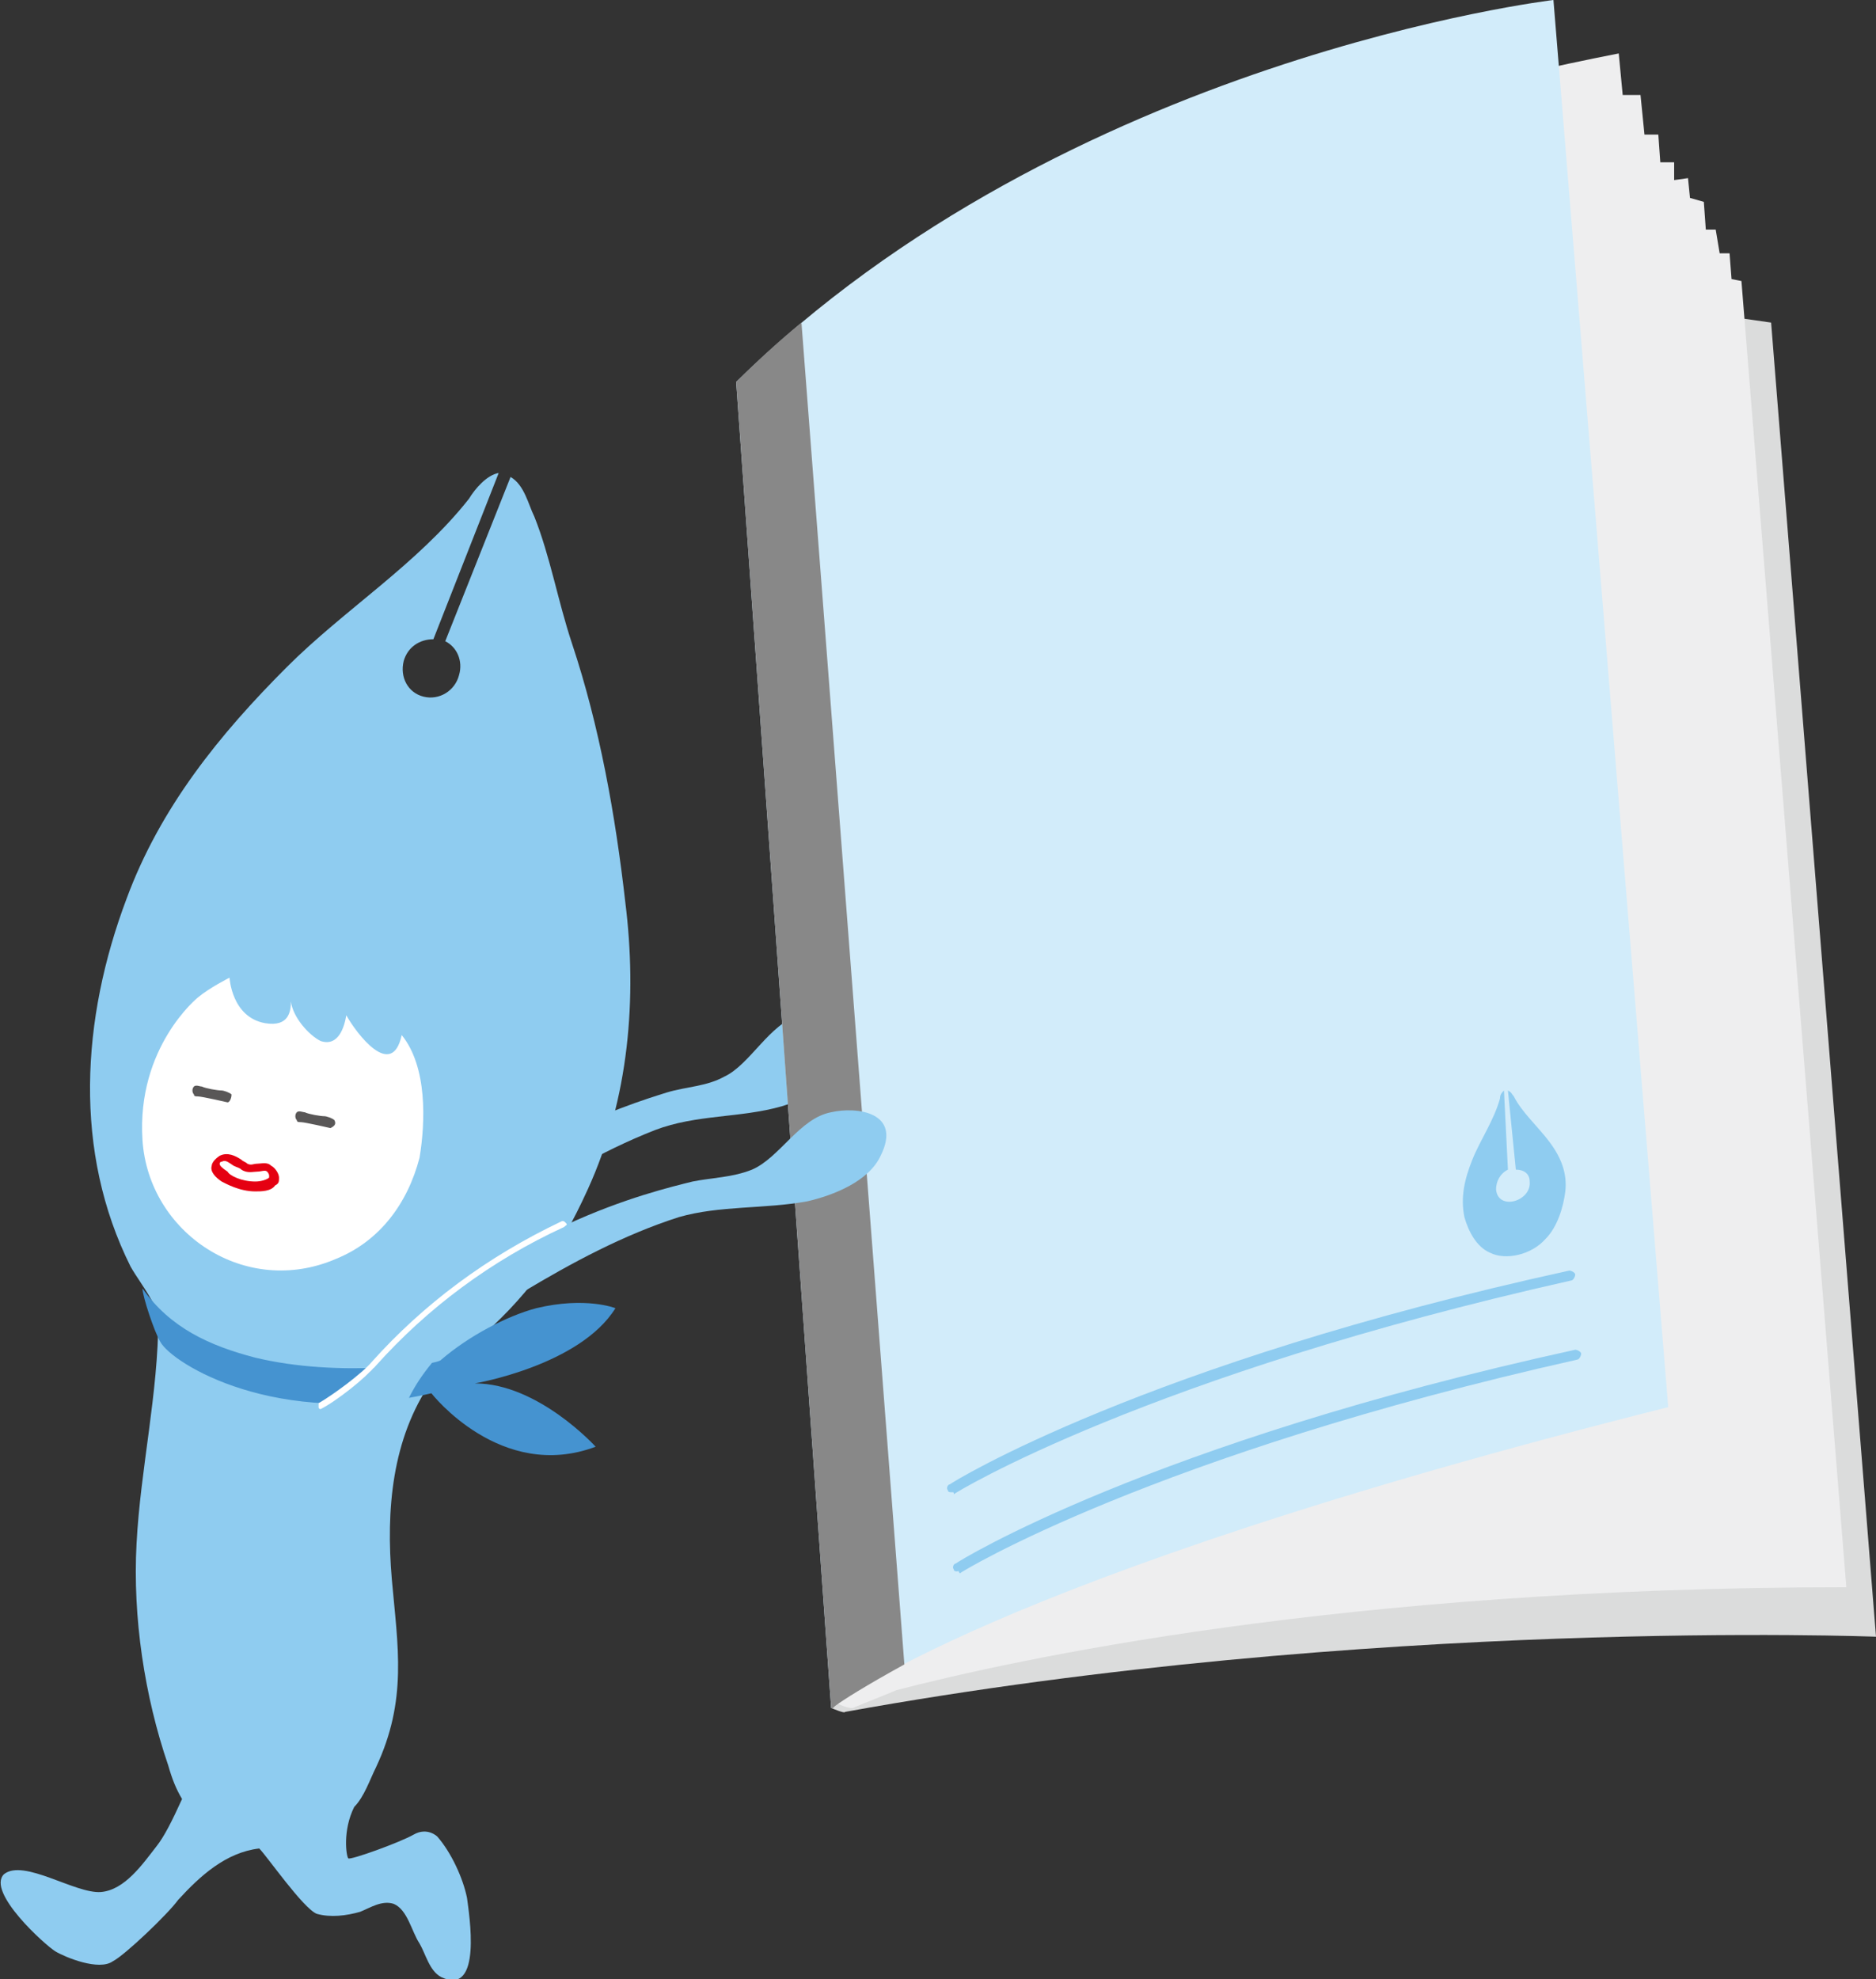 <?xml version="1.0" encoding="utf-8"?>
<!-- Generator: Adobe Illustrator 23.0.2, SVG Export Plug-In . SVG Version: 6.00 Build 0)  -->
<svg version="1.1" id="Layer_1" xmlns="http://www.w3.org/2000/svg" xmlns:xlink="http://www.w3.org/1999/xlink" x="0px" y="0px"
	 width="94.8px" height="100px" viewBox="0 0 94.8 100" style="enable-background:new 0 0 94.8 100;" xml:space="preserve">
<rect x="0" y="0" width="94.8" height="100" fill="#333333" stroke="none"/>
<style type="text/css">
	.st0{fill:#8FCCF0;}
	.st1{fill:#DBDCDC;}
	.st2{fill:#EEEEEF;}
	.st3{fill:#D2ECFA;}
	.st4{fill:#888888;}
	.st5{fill:#FFFFFF;}
	.st6{fill:#4593D0;}
	.st7{fill:#595757;}
	.st8{fill:#E50012;}
</style>
<g>
	<g>
		<path class="st0" d="M19.5,68.8c0.3-1.4,0.7-2.4,1.6-3.6c1.1-1.5,2.8-2.8,4.3-3.8c2.4-1.7,4.9-3.2,7.7-4.3
			c2.1-0.8,4.3-0.6,6.4-1.2c1.3-0.4,3-1.2,3.6-2.5c1-2.2-1.3-2.4-2.7-2.1c-1.5,0.4-2.5,2.5-3.8,3.1c-0.9,0.5-1.9,0.5-2.9,0.8
			c-1.9,0.6-9.6,2.9-15.3,10.2c-0.5,0.6-1.2,1.3-1.9,1.7c-0.5,0.3-1.2,0.8-1.1,1.5c0.2,0.9,0.6,1.7,1.7,1.7
			C17.9,70.3,19.3,69.8,19.5,68.8z"/>
		<path class="st1" d="M89.5,16.3c-25.1-3.8-51.6,3.6-51.6,3.6l4.8,65.2L42,86.3c0,0,0.7,0.3,0.7,0.2c26.5-4.8,52.1-3.8,52.1-3.8
			L89.5,16.3z"/>
		<path class="st2" d="M87.5,14.1l-0.1-1.3l-0.5,0l-0.2-1.2l-0.5,0l-0.1-1.4L85.4,10l-0.1-1l-0.7,0.1l0-0.9l-0.7,0l-0.1-1.4l-0.7,0
			l-0.2-2l-0.9,0l-0.2-2.1C54.7,8,37.6,19.2,37.6,19.2l7.9,40.8l-3.3,26c0.3,0.2,0.7,0.3,0.8,0.3c0,0,0.1,0,0.1,0
			c0.7-0.3,1.5-0.6,2.2-0.9c5.8-1.5,22.4-5.2,48-5.2L88,14.2L87.5,14.1z"/>
		<path class="st3" d="M37.2,19.3l4.8,67c0,0,7.7-6.5,42.3-15.2L78.5,0C78.5,0,53.9,2.9,37.2,19.3z"/>
		<path class="st4" d="M40.5,16.3c-1.1,0.9-2.2,1.9-3.3,3l4.8,67c0,0,0,0,0,0c0,0,0,0,0,0c0,0,0,0,0,0c0,0,0,0,0.1,0c0,0,0,0,0,0
			c0,0,0,0,0.1-0.1c0,0,0,0,0,0c0.4-0.3,1.5-1,3.5-2.1c0,0,0,0,0,0L40.5,16.3z"/>
		<path class="st0" d="M78.3,57.7c-0.6-0.8-1.4-1.5-1.8-2.3c-0.1-0.1-0.1-0.2-0.3-0.3l0.4,4c0.4,0,0.7,0.2,0.7,0.6
			c0.1,1-1.6,1.5-1.7,0.4c0-0.4,0.2-0.8,0.6-1l-0.2-4c-0.1,0.1-0.2,0.2-0.2,0.4c-0.3,1.1-1,2.1-1.4,3.1c-0.4,1-0.6,1.9-0.4,2.9
			c0.2,0.7,0.6,1.5,1.3,1.8c0.8,0.4,2.1,0.1,2.8-0.7c0.6-0.6,0.9-1.6,1-2.4C79.2,59.3,78.9,58.5,78.3,57.7z"/>
		<path class="st0" d="M48.4,79.4c-0.1,0-0.2,0-0.2-0.1c-0.1-0.1,0-0.3,0.1-0.3c0.1-0.1,9.8-6.1,31.3-10.8c0.1,0,0.3,0.1,0.3,0.2
			c0,0.1-0.1,0.3-0.2,0.3c-21.4,4.8-31.1,10.7-31.2,10.8C48.4,79.3,48.4,79.4,48.4,79.4z"/>
		<path class="st0" d="M48.1,75.4c-0.1,0-0.2,0-0.2-0.1c-0.1-0.1,0-0.3,0.1-0.3c0.1-0.1,9.8-6.1,31.3-10.8c0.1,0,0.3,0.1,0.3,0.2
			c0,0.1-0.1,0.3-0.2,0.3c-21.4,4.8-31.1,10.7-31.2,10.8C48.2,75.4,48.2,75.4,48.1,75.4z"/>
		<path class="st0" d="M23.6,95.9c-0.2-1-0.8-2.3-1.5-3.1c0,0-0.5-0.5-1.2-0.1c-0.7,0.4-3.2,1.3-3.3,1.2c-0.1-0.1-0.3-1.4,0.3-2.6
			c0.5-0.5,0.8-1.4,1.1-2c1.6-3.4,1.1-6.1,0.8-9.5c-0.3-3.5,0-7.1,2-10l-6.3,0c-2.6-0.5-5.4-1.6-7.5-3.2c0,3.8-0.9,7.6-1.1,11.4
			c-0.2,3.7,0.4,7.7,1.6,11.2c0.2,0.7,0.4,1.2,0.7,1.7c-0.5,1.1-0.9,1.9-1.3,2.4c-0.7,0.9-1.6,2.2-2.8,2.3c-1.3,0.1-3.9-1.7-4.9-0.9
			c-0.9,0.9,2.1,3.6,2.6,3.9c0.5,0.3,2.2,1,2.9,0.5C6.3,98.8,8.5,96.7,9,96c1.1-1.2,2.4-2.4,4.1-2.6c0.4,0.4,2.2,3,2.9,3.3
			c0.7,0.2,1.5,0.1,2.2-0.1c0.5-0.2,1.1-0.6,1.7-0.4c0.7,0.3,0.9,1.4,1.3,2c0.3,0.5,0.5,1.4,1.1,1.7C24.4,100.9,23.7,96.7,23.6,95.9
			z"/>
		<path class="st0" d="M31.6,45.6c-0.5-4.4-1.3-8.9-2.7-13.1c-0.7-2.1-1.1-4.4-1.9-6.4c-0.3-0.6-0.5-1.6-1.2-2l-3.3,8.3
			c0.6,0.3,0.9,1,0.7,1.7c-0.2,0.8-1,1.3-1.8,1.1c-0.8-0.2-1.2-1-1-1.8c0.2-0.7,0.8-1.1,1.5-1.1l3.3-8.4c-0.6,0.1-1.2,0.8-1.5,1.3
			c-2.6,3.3-6.3,5.6-9.2,8.5c-3.4,3.4-6.4,7.1-8.1,11.7c-2.3,6.1-2.7,12.8,0.2,18.6c0.5,0.9,1.8,2.4,1.5,3.5c0,0,0,0,0,0.1
			c1.9,1.4,6.4,3.4,14.6,1.9c0.3-0.7,0.7-1.2,1.2-1.6c2.7-2.3,4.3-4.5,5.8-7.8C31.8,55.5,32.2,50.4,31.6,45.6z"/>
		<path class="st5" d="M20.3,52.3c-0.5,2.3-2.3-0.1-2.8-1c-0.1,0.6-0.4,1.6-1.3,1.3c-0.6-0.3-1.4-1.2-1.5-2c0,0.5-0.1,1.3-1.3,1.1
			c-1.7-0.3-1.8-2.3-1.8-2.3s-1,0.5-1.6,1c0,0-3.1,2.5-2.8,7.2c0.3,4.7,5.2,8,9.8,6c2.2-0.9,3.6-2.8,4.2-5.1
			C21.5,56.7,21.6,53.9,20.3,52.3z"/>
	</g>
	<path class="st6" d="M7.2,65.1c1.4,2,3.4,2.9,5.7,3.5c2.1,0.5,4.3,0.6,6.5,0.5c0.7,0,2.8-0.2,2.9-0.4c1.4-1.2,3.3-2.2,4.8-2.6
		c2.5-0.6,4,0,4,0c-1.8,2.9-7.1,3.8-7.1,3.8c3.2,0,6.1,3.2,6.1,3.2c-4.8,1.8-8.3-2.7-8.3-2.7C14,72.2,8.7,68.9,8.1,67.8
		C7.8,67.3,7.2,65.5,7.2,65.1z"/>
	<path class="st7" d="M11.5,55.7c0,0-1.3-0.3-1.5-0.3c-0.1,0-0.2,0-0.2-0.1c-0.1-0.1-0.1-0.3,0-0.4c0.1-0.1,0.3,0,0.4,0
		c0.2,0.1,0.8,0.2,1,0.2c0.1,0,0.4,0.1,0.5,0.2C11.7,55.5,11.6,55.7,11.5,55.7z"/>
	<path class="st8" d="M12.9,60.2C12.9,60.2,12.9,60.2,12.9,60.2L12.9,60.2c-0.8,0-1.5-0.4-1.7-0.5c-0.3-0.2-0.6-0.5-0.5-0.8
		c0-0.1,0.1-0.3,0.4-0.5c0.4-0.2,0.8,0,1.1,0.2c0.1,0.1,0.2,0.1,0.3,0.2c0.2,0.1,0.3,0,0.5,0c0.2,0,0.5-0.1,0.7,0.1
		c0.2,0.1,0.4,0.4,0.4,0.6c0,0.2,0,0.3-0.2,0.4C13.7,60.2,13.2,60.2,12.9,60.2z M12.9,59.7C12.9,59.7,12.9,59.7,12.9,59.7
		c0.3,0,0.6-0.1,0.7-0.2c0,0,0,0,0-0.1c0-0.1-0.1-0.2-0.1-0.2c-0.1-0.1-0.3,0-0.5,0c-0.2,0-0.5,0.1-0.8-0.1
		c-0.1-0.1-0.2-0.1-0.4-0.2c-0.3-0.2-0.4-0.3-0.6-0.2c-0.1,0-0.1,0.1-0.1,0.1c0,0.1,0.1,0.2,0.4,0.4C11.6,59.4,12.2,59.7,12.9,59.7
		L12.9,59.7z"/>
	<path class="st7" d="M16.7,57c0,0-1.3-0.3-1.5-0.3c-0.1,0-0.2,0-0.2-0.1c-0.1-0.1-0.1-0.3,0-0.4c0.1-0.1,0.3,0,0.4,0
		c0.2,0.1,0.8,0.2,1,0.2c0.1,0,0.4,0.1,0.5,0.2C17,56.8,16.9,56.9,16.7,57z"/>
	<path class="st0" d="M20,72.4c0.4-1.4,0.9-2.4,1.8-3.5c1.2-1.5,3-2.6,4.6-3.6c2.5-1.5,5.1-2.9,7.9-3.8c2.1-0.6,4.3-0.4,6.5-0.8
		c1.3-0.3,3.1-1,3.7-2.3c1.1-2.2-1.2-2.5-2.5-2.2c-1.6,0.3-2.6,2.3-4,2.9c-1,0.4-2,0.4-3,0.6c-2,0.5-9.8,2.3-15.9,9.2
		c-0.5,0.6-1.3,1.2-2,1.6c-0.6,0.3-1.3,0.7-1.1,1.5c0.2,0.9,0.5,1.7,1.6,1.8C18.3,73.8,19.7,73.4,20,72.4z"/>
	<path class="st5" d="M16.2,71.2c0,0-0.1,0-0.1-0.1c0-0.1,0-0.1,0-0.2c0.7-0.4,2.2-1.5,2.7-2.1c2.6-2.9,5.8-5.3,9.6-7.1
		c0.1,0,0.1,0,0.2,0.1s0,0.1-0.1,0.2c-3.7,1.7-6.9,4.1-9.5,7C18.5,69.6,17,70.8,16.2,71.2C16.2,71.2,16.2,71.2,16.2,71.2z"/>
</g>
</svg>
